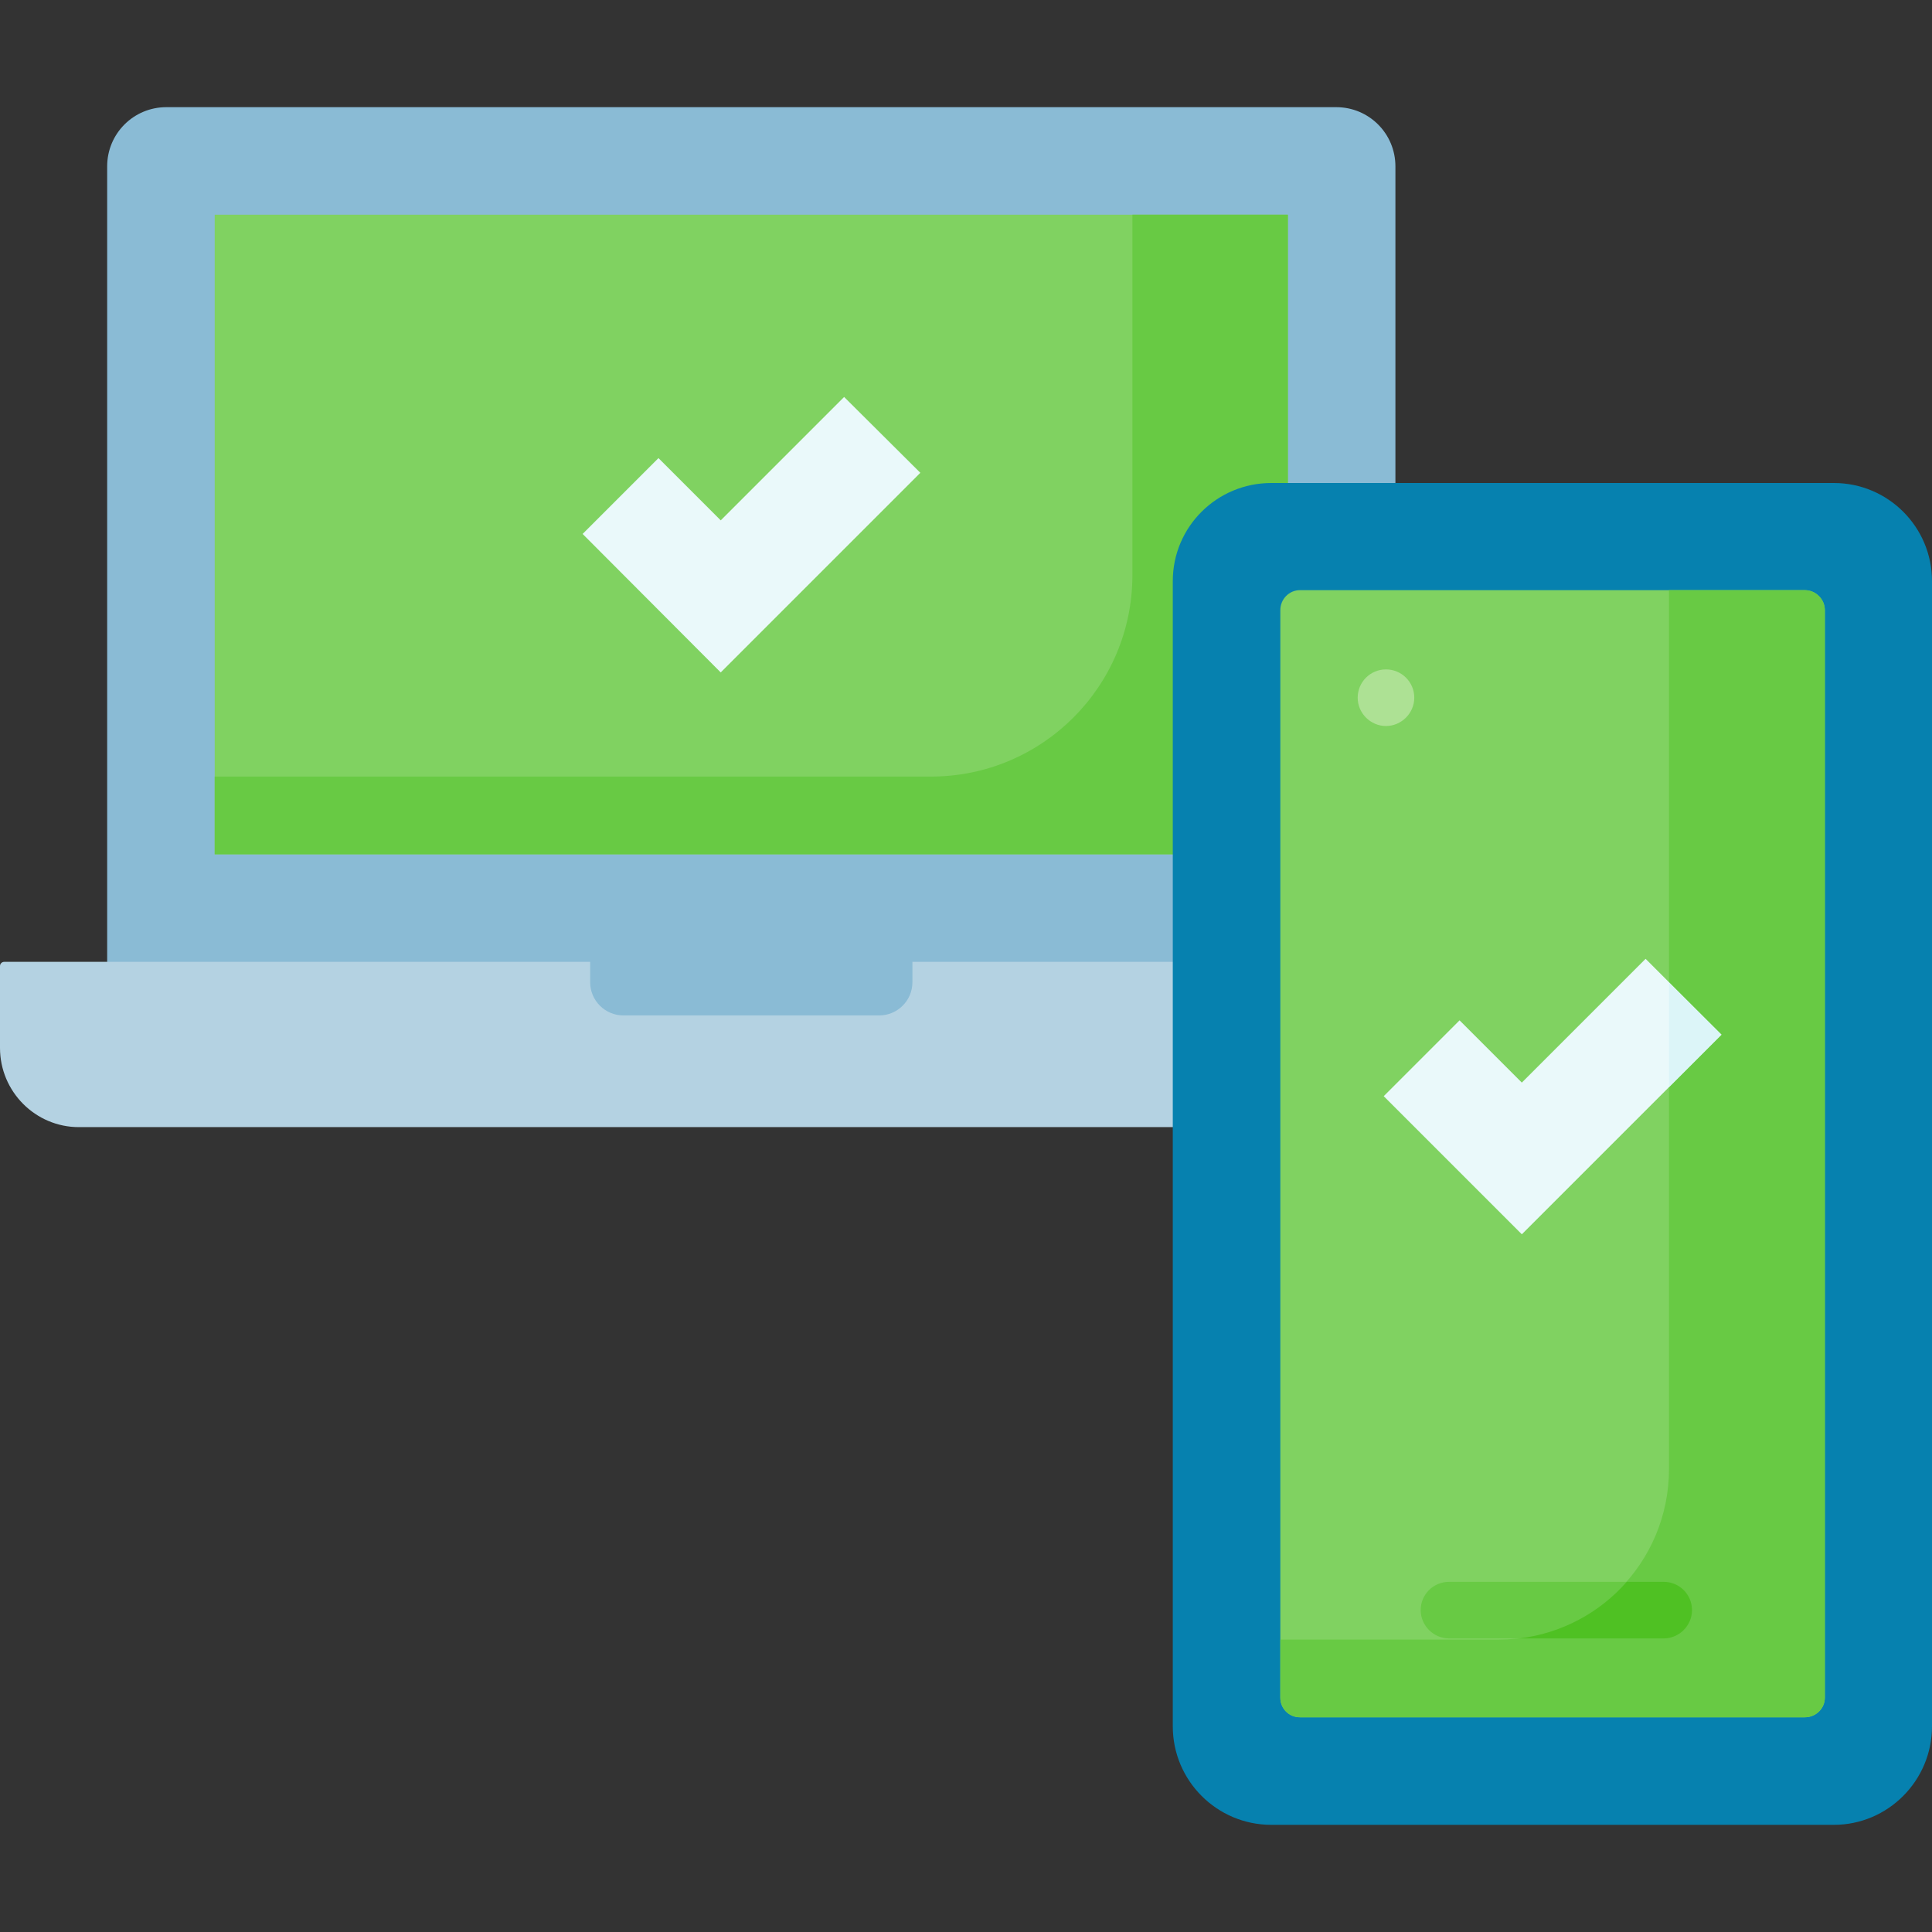 <svg version="1.2" xmlns="http://www.w3.org/2000/svg" viewBox="0 0 512 512" width="60" height="60">
	<rect x="0" y="0" width="512" height="512" fill="#333333" stroke="none"/>
	<title>Native Device Compatibility</title>
	<style>
		.s0 { fill: #8abbd5 } 
		.s1 { fill: #80d261 } 
		.s2 { fill: #68ca44 } 
		.s3 { fill: #b4d2e2 } 
		.s4 { fill: #0681af } 
		.s5 { fill: #eaf9fa } 
		.s6 { fill: #dcf5f8 } 
		.s7 { fill: #ade194 } 
		.s8 { fill: #4fc123 } 
	</style>
	<g>
		<path class="s0" d="m369.8 269.1l-341.4 14.2v-239.2c0-8.7 7-15.7 15.7-15.7h310c8.7 0 15.7 7 15.7 15.7z"/>
		<path class="s1" d="m56.9 56.9h284.4v169.5h-284.4z"/>
		<path class="s2" d="m300.1 56.9v95.5c0 29.5-23.9 53.4-53.4 53.4h-189.8v20.6h284.4v-169.5z"/>
		<path class="s3" d="m397.1 254.9h-155.3v5.4c0 4.9-4 8.8-8.8 8.8h-67.8c-4.8 0-8.8-3.9-8.8-8.8v-5.4h-155.3c-0.6 0-1.1 0.5-1.1 1.1v21.7c0 11.6 9.4 21 20.9 21h356.4c11.6 0 20.9-9.4 20.9-21v-21.7c0-0.6-0.5-1.1-1.1-1.1z"/>
		<path class="s4" d="m310.8 457.5v-303.5c0-14.4 11.7-26 26.1-26h149.1c14.3 0 26 11.6 26 26v303.5c0 14.4-11.7 26.1-26 26.1h-149.1c-14.4 0-26.1-11.7-26.1-26.1z"/>
		<path class="s1" d="m478.3 156.4h-133.8c-2.9 0-5.2 2.4-5.2 5.3v288.2c0 2.9 2.3 5.2 5.2 5.2h133.8c2.9 0 5.3-2.3 5.3-5.2v-288.2c0-2.9-2.4-5.3-5.3-5.3z"/>
		<path class="s2" d="m478.3 156.4h-36v232.9c0 25-20.2 45.2-45.1 45.2h-57.9v15.4c0 2.9 2.3 5.2 5.2 5.2h133.8c2.9 0 5.3-2.3 5.3-5.2v-288.2c0-2.9-2.4-5.3-5.3-5.3z"/>
		<path class="s5" d="m403.3 286.9l-16.5-16.5-20.1 20.1 36.6 36.6 52.9-52.9-20.1-20.1z"/>
		<path class="s6" d="m442.3 288.1l13.9-13.9-13.9-13.8z"/>
		<path class="s5" d="m191 137.9l-16.5-16.5-20.1 20.1 36.6 36.7 52.9-52.9-20.2-20.1z"/>
		<g>
			<g>
				<g>
					<path fill-rule="evenodd" class="s7" d="m367.3 192.4c-4.1 0-7.5-3.4-7.5-7.5 0-4.2 3.4-7.5 7.5-7.5 4.1 0 7.5 3.3 7.5 7.5 0 4.1-3.4 7.5-7.5 7.5z"/>
				</g>
			</g>
		</g>
		<path class="s2" d="m440.9 434.2h-56.9c-4.1 0-7.5-3.4-7.5-7.5 0-4.2 3.4-7.5 7.5-7.5h56.9c4.1 0 7.5 3.3 7.5 7.5 0 4.1-3.4 7.5-7.5 7.5z"/>
		<path class="s8" d="m440.9 419.2h-9.8c-7.1 8.1-17.1 13.6-28.4 15h38.2c4.1 0 7.5-3.4 7.5-7.5 0-4.2-3.4-7.5-7.5-7.5z"/>
	</g>
</svg>